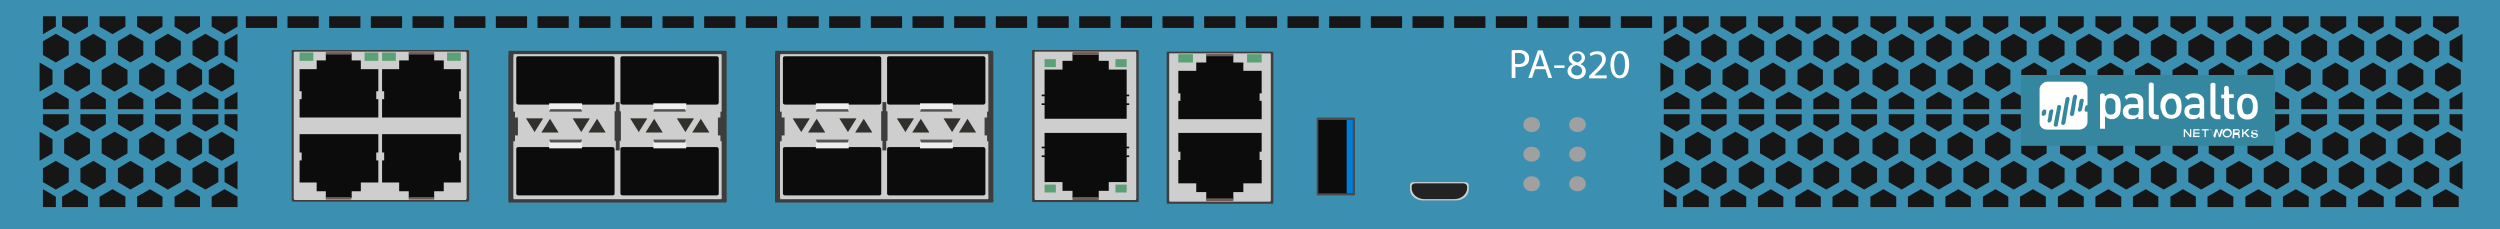 <?xml version="1.0" encoding="utf-8"?>
<!-- Copyright 2022 Virtual Console LLC. All rights reserved. Generator: Adobe Illustrator 26.0.2, SVG Export Plug-In . SVG Version: 6.00 Build 0)  -->
<svg version="1.1" id="Palo_Alto_PA-820" xmlns="http://www.w3.org/2000/svg" xmlns:xlink="http://www.w3.org/1999/xlink" x="0px"
	 y="0px" viewBox="0 0 600 55" style="enable-background:new 0 0 600 55;" xml:space="preserve">
<style type="text/css">
	.st0{fill:#3B90B2;}
	.st1{fill:#CECECE;}
	.st2{fill:#232323;}
	.st3{fill:#4C4C4C;}
	.st4{fill:#0C0C0C;}
	.st5{fill:#037CD5;}
	.st6{fill:#3D3D3D;}
	.st7{fill:#705D57;}
	.st8{fill:#5CA077;}
	.st9{fill:#31302C;}
	.st10{fill:#545454;}
	.st11{fill:#EFEFEF;}
	.st12{fill:#A0A0A0;}
	.st13{fill:#161616;}
	.st14{fill:#3587A0;}
	.st15{fill:#FFFFFF;}
</style>
<g>
	<rect class="st0" width="600" height="55"/>
	<g>
		<path class="st1" d="M339.3,43.7h12.3c0.5,0,0.9,0.4,0.9,0.7v1.1c0,1.4-1.4,2.6-3.1,2.6h-7.9c-1.7,0-3.1-1.2-3.1-2.6v-1.1
			C338.4,44,338.8,43.7,339.3,43.7z"/>
		<path class="st2" d="M339.7,44h11.5c0.5,0,0.9,0.4,0.9,0.7v0.5c0,1.4-1.4,2.6-3.1,2.6h-7.1c-1.7,0-3.1-1.2-3.1-2.6v-0.5
			C338.8,44.3,339.2,44,339.7,44z"/>
	</g>
	<g>
		<path class="st3" d="M316,46.7V28.4c0-0.1,0.1-0.2,0.2-0.2h8.8c0.1,0,0.2,0.1,0.2,0.2v18.3c0,0.1-0.1,0.2-0.2,0.2h-8.7
			C316.1,46.9,316,46.8,316,46.7z"/>
		<g>
			<rect x="316.4" y="28.8" class="st4" width="8.3" height="17.6"/>
			<rect x="323.2" y="28.8" class="st5" width="1.5" height="17.6"/>
		</g>
	</g>
	<g>
		<path class="st6" d="M273.2,48.5h-25.4c0,0-0.1-0.2-0.1-0.4V12.4c0-0.2,0-0.4,0.1-0.4h25.4c0,0,0.1,0.2,0.1,0.4v35.7
			C273.3,48.3,273.2,48.5,273.2,48.5z"/>
		<path class="st1" d="M272.6,48h-24.2c0,0-0.1-0.2-0.1-0.4V12.8c0-0.2,0-0.4,0.1-0.4h24.2c0,0,0.1,0.2,0.1,0.4v34.9
			C272.6,47.9,272.6,48,272.6,48z"/>
		<g>
			<g>
				<polygon class="st4" points="270.4,23.1 271,23.1 271,22.7 270.4,22.7 270.4,16.7 266.1,16.7 266.1,14.6 263.7,14.6 263.7,12.9 
					257.4,12.9 257.4,14.6 255,14.6 255,16.7 250.7,16.7 250.7,22.7 250,22.7 250,23.1 250.7,23.1 250.7,23.6 250.7,24.8 250,24.8 
					250,25.2 250.7,25.2 250.7,25.3 250.7,26.9 250.7,28.5 270.4,28.5 270.4,26.9 270.4,25.2 271,25.2 271,24.8 270.4,24.8 
					270.4,23.5 				"/>
				<rect x="257.4" y="12.5" class="st7" width="6.3" height="0.7"/>
			</g>
			<rect x="267.7" y="14.2" class="st8" width="2.7" height="1.9"/>
			<rect x="250.7" y="14.2" class="st8" width="2.7" height="1.9"/>
		</g>
		<g>
			<g>
				<polygon class="st4" points="270.4,37.3 271,37.3 271,37.7 270.4,37.7 270.4,43.7 266.1,43.7 266.1,45.8 263.7,45.8 263.7,47.5 
					257.4,47.5 257.4,45.8 255,45.8 255,43.7 250.7,43.7 250.7,37.7 250,37.7 250,37.3 250.7,37.3 250.7,36.8 250.7,35.6 250,35.6 
					250,35.2 250.7,35.2 250.7,35 250.7,33.5 250.7,31.9 270.4,31.9 270.4,33.5 270.4,35.2 271,35.2 271,35.6 270.4,35.6 
					270.4,36.9 				"/>
				<rect x="257.4" y="47.3" class="st7" width="6.3" height="0.7"/>
			</g>
			<rect x="267.7" y="44.3" class="st8" width="2.7" height="1.9"/>
			<rect x="250.7" y="44.3" class="st8" width="2.7" height="1.9"/>
		</g>
	</g>
	<g>
		<path class="st6" d="M305.5,48.9h-25.4c0,0-0.1-0.2-0.1-0.4V12.8c0-0.2,0-0.4,0.1-0.4h25.4c0,0,0.1,0.2,0.1,0.4v35.7
			C305.6,48.7,305.5,48.9,305.5,48.9z"/>
		<path class="st1" d="M304.9,48.4h-24.2c0,0-0.1-0.2-0.1-0.4V13.2c0-0.2,0-0.4,0.1-0.4h24.2c0,0,0.1,0.2,0.1,0.4v34.9
			C304.9,48.3,304.9,48.4,304.9,48.4z"/>
		<g>
			<g>
				<rect x="282.8" y="13" class="st8" width="3.5" height="2"/>
			</g>
			<g>
				<rect x="299.3" y="13" class="st8" width="3.5" height="2"/>
			</g>
			<polygon class="st4" points="298.4,17 298.4,15 296,15 296,13.3 289.5,13.3 289.5,15 287.1,15 287.1,17 282.8,17 282.8,22.4 
				283.3,22.4 283.3,24.2 282.8,24.2 282.8,25 282.8,25.4 282.8,25.5 282.8,27 282.8,28.6 302.8,28.6 302.8,27 302.8,25.4 302.8,25 
				302.8,24.2 302.3,24.2 302.3,22.4 302.8,22.4 302.8,17 			"/>
			<rect x="289.5" y="12.9" class="st7" width="6.5" height="0.6"/>
		</g>
		<g>
			<polygon class="st4" points="302.8,44 302.8,38.4 302.3,38.4 302.3,36.4 302.8,36.4 302.8,35.7 302.8,35.2 302.8,33.6 
				302.8,31.9 282.8,31.9 282.8,33.6 282.8,35.1 282.8,35.2 282.8,35.7 282.8,36.4 283.3,36.4 283.3,38.4 282.8,38.4 282.8,44 
				287.1,44 287.1,46.1 289.5,46.1 289.5,47.9 296,47.9 296,46.1 298.4,46.1 298.4,44 			"/>
			<rect x="289.5" y="47.6" class="st7" width="6.5" height="0.7"/>
		</g>
	</g>
	<g>
		<g>
			<path class="st6" d="M112.4,48.4H70.2c0,0-0.2-0.2-0.2-0.4V12.4c0-0.2,0-0.4,0.2-0.4h42.2c0,0,0.2,0.2,0.2,0.4v35.7
				C112.5,48.3,112.4,48.4,112.4,48.4z"/>
			<path class="st1" d="M111.8,48H70.7c0,0-0.2-0.2-0.2-0.4V12.8c0-0.2,0-0.4,0.2-0.4h41.1c0,0,0.2,0.2,0.2,0.4v34.9
				C111.8,47.9,111.8,48,111.8,48z"/>
		</g>
		<g>
			<g>
				<g>
					<rect x="71.9" y="12.6" class="st8" width="3.3" height="2"/>
				</g>
				<g>
					<rect x="87.5" y="12.6" class="st8" width="3.3" height="2"/>
				</g>
				<polygon class="st4" points="86.6,16.6 86.6,14.5 84.4,14.5 84.4,12.8 78.2,12.8 78.2,14.5 76,14.5 76,16.6 71.9,16.6 
					71.9,21.9 72.4,21.9 72.4,23.8 71.9,23.8 71.9,24.5 71.9,25 71.9,25.1 71.9,26.6 71.9,28.2 90.8,28.2 90.8,26.6 90.8,25 
					90.8,24.5 90.8,23.8 90.3,23.8 90.3,21.9 90.8,21.9 90.8,16.6 				"/>
				<rect x="78.2" y="12.5" class="st7" width="6.1" height="0.6"/>
			</g>
			<g>
				<polygon class="st4" points="90.8,43.8 90.8,38.5 90.3,38.5 90.3,36.6 90.8,36.6 90.8,35.9 90.8,35.4 90.8,33.8 90.8,32.2 
					71.9,32.2 71.9,33.8 71.9,35.3 71.9,35.4 71.9,35.9 71.9,36.6 72.4,36.6 72.4,38.5 71.9,38.5 71.9,43.8 76,43.8 76,45.9 
					78.2,45.9 78.2,47.5 84.4,47.5 84.4,45.9 86.6,45.9 86.6,43.8 				"/>
				<rect x="78.2" y="47.3" class="st7" width="6.1" height="0.6"/>
			</g>
			<g>
				<g>
					<rect x="91.7" y="12.6" class="st8" width="3.3" height="2"/>
				</g>
				<g>
					<rect x="107.3" y="12.6" class="st8" width="3.3" height="2"/>
				</g>
				<polygon class="st4" points="106.5,16.6 106.5,14.5 104.2,14.5 104.2,12.8 98.1,12.8 98.1,14.5 95.8,14.5 95.8,16.6 91.7,16.6 
					91.7,21.9 92.2,21.9 92.2,23.8 91.7,23.8 91.7,24.5 91.7,25 91.7,25.1 91.7,26.6 91.7,28.2 110.6,28.2 110.6,26.6 110.6,25 
					110.6,24.5 110.6,23.8 110.2,23.8 110.2,21.9 110.6,21.9 110.6,16.6 				"/>
				<rect x="98.1" y="12.5" class="st7" width="6.1" height="0.6"/>
			</g>
			<g>
				<polygon class="st4" points="110.6,43.8 110.6,38.5 110.2,38.5 110.2,36.6 110.6,36.6 110.6,35.9 110.6,35.4 110.6,33.8 
					110.6,32.2 91.7,32.2 91.7,33.8 91.7,35.3 91.7,35.4 91.7,35.9 91.7,36.6 92.2,36.6 92.2,38.5 91.7,38.5 91.7,43.8 95.8,43.8 
					95.8,45.9 98.1,45.9 98.1,47.5 104.2,47.5 104.2,45.9 106.5,45.9 106.5,43.8 				"/>
				<rect x="98.1" y="47.3" class="st7" width="6.1" height="0.6"/>
			</g>
		</g>
	</g>
	<g>
		<g>
			<g>
				<path class="st6" d="M174.3,48.6h-52.2c-0.1,0-0.1-0.4-0.1-1V13.2c0-0.6,0.1-1,0.1-1h52.2c0.1,0,0.1,0.4,0.1,1v34.4
					C174.5,48.1,174.4,48.6,174.3,48.6z"/>
			</g>
		</g>
		<g>
			<path class="st1" d="M173.1,47.8h-49.8c-0.1,0-0.1-0.4-0.1-1V14c0-0.6,0.1-1,0.1-1h49.8c0.1,0,0.1,0.4,0.1,1v32.8
				C173.3,47.3,173.2,47.8,173.1,47.8z"/>
		</g>
		<polygon class="st6" points="124.3,28.2 123.6,28.2 123.6,26.8 122.8,26.8 122.8,28.2 122.8,32.5 122.8,33.9 123.6,33.9 
			123.6,32.5 124.3,32.5 		"/>
		<g>
			<path class="st9" d="M132,28.5l-2,3.2c-0.1,0.1,0,0.1,0,0.1h4v-0.1L132,28.5L132,28.5z"/>
			<path class="st9" d="M128.3,31.7l2-3.2v-0.1h-4c0,0-0.1,0,0,0.1L128.3,31.7C128.2,31.8,128.3,31.8,128.3,31.7z"/>
			<path class="st9" d="M143.3,28.5l-2,3.2c-0.1,0.1,0,0.1,0,0.1h4v-0.1L143.3,28.5L143.3,28.5z"/>
			<path class="st9" d="M139.5,31.7l2-3.2v-0.1h-4c0,0-0.1,0,0,0.1L139.5,31.7C139.4,31.8,139.5,31.8,139.5,31.7z"/>
		</g>
		<g>
			<g>
				<polygon class="st10" points="132.7,24.7 138.9,24.7 139.7,26.8 131.8,26.8 				"/>
				<path class="st4" d="M147,25.1h-22.6c-0.2,0-0.5-0.2-0.5-0.4V13.9c0-0.2,0.2-0.4,0.5-0.4H147c0.2,0,0.5,0.2,0.5,0.4v10.8
					C147.4,24.9,147.3,25.1,147,25.1z"/>
				<rect x="131.8" y="24.8" class="st11" width="7.9" height="1.4"/>
			</g>
			<g>
				<polygon class="st10" points="157.7,24.7 163.9,24.7 164.6,26.8 156.8,26.8 				"/>
				<path class="st4" d="M172,25.1h-22.6c-0.2,0-0.5-0.2-0.5-0.4V13.9c0-0.2,0.2-0.4,0.5-0.4H172c0.2,0,0.5,0.2,0.5,0.4v10.8
					C172.4,24.9,172.3,25.1,172,25.1z"/>
				<rect x="156.8" y="24.8" class="st11" width="7.9" height="1.4"/>
			</g>
		</g>
		<g>
			<g>
				<polygon class="st10" points="131.8,33.5 139.7,33.5 138.9,35.7 132.7,35.7 				"/>
				<path class="st4" d="M147.5,35.7v10.8c0,0.2-0.2,0.4-0.5,0.4h-22.6c-0.2,0-0.5-0.2-0.5-0.4V35.7c0-0.2,0.2-0.4,0.5-0.4H147
					C147.3,35.3,147.4,35.5,147.5,35.7z"/>
				<rect x="131.8" y="34.2" class="st11" width="7.9" height="1.4"/>
			</g>
			<g>
				<polygon class="st10" points="156.8,33.5 164.6,33.5 163.9,35.7 157.7,35.7 				"/>
				<path class="st4" d="M172.5,35.7v10.8c0,0.2-0.2,0.4-0.5,0.4h-22.6c-0.2,0-0.5-0.2-0.5-0.4V35.7c0-0.2,0.2-0.4,0.5-0.4H172
					C172.3,35.3,172.4,35.5,172.5,35.7z"/>
				<rect x="156.8" y="34.2" class="st11" width="7.9" height="1.4"/>
			</g>
		</g>
		<g>
			<path class="st9" d="M157,28.5l-2,3.2c-0.1,0.1,0,0.1,0,0.1h4v-0.1L157,28.5L157,28.5z"/>
			<path class="st9" d="M153.3,31.7l2-3.2v-0.1h-4c0,0-0.1,0,0,0.1L153.3,31.7C153.1,31.8,153.3,31.8,153.3,31.7z"/>
			<path class="st9" d="M168.2,28.5l-2,3.2c-0.1,0.1,0,0.1,0,0.1h4v-0.1L168.2,28.5L168.2,28.5z"/>
			<path class="st9" d="M164.5,31.7l2-3.2v-0.1h-4c0,0-0.1,0,0,0.1L164.5,31.7C164.4,31.8,164.5,31.8,164.5,31.7z"/>
		</g>
		<polygon class="st6" points="148.6,27 148.6,24.9 148.3,24.9 147.9,24.9 147.9,27 147.6,27 147.6,33.6 147.9,33.6 147.9,35.6 
			148.3,35.6 148.6,35.6 148.6,33.6 148.9,33.6 148.9,27 		"/>
		<polygon class="st6" points="148.7,26.7 148.7,24.5 148.3,24.5 147.8,24.5 147.8,26.7 147.5,26.7 147.5,33.8 147.8,33.8 
			147.8,36.1 148.3,36.1 148.7,36.1 148.7,33.8 149,33.8 149,26.7 		"/>
		<polygon class="st6" points="172.9,28.2 172.3,28.2 172.3,32.5 172.9,32.5 172.9,33.9 173.6,33.9 173.6,32.5 173.6,28.2 
			173.6,26.8 172.9,26.8 		"/>
	</g>
	<g>
		<g>
			<g>
				<path class="st6" d="M238.3,48.6h-52.2c-0.1,0-0.1-0.4-0.1-1V13.2c0-0.6,0.1-1,0.1-1h52.2c0.1,0,0.1,0.4,0.1,1v34.4
					C238.5,48.1,238.4,48.6,238.3,48.6z"/>
			</g>
		</g>
		<g>
			<path class="st1" d="M237.1,47.8h-49.8c-0.1,0-0.1-0.4-0.1-1V14c0-0.6,0.1-1,0.1-1h49.8c0.1,0,0.1,0.4,0.1,1v32.8
				C237.3,47.3,237.2,47.8,237.1,47.8z"/>
		</g>
		<polygon class="st6" points="188.3,28.2 187.6,28.2 187.6,26.8 186.8,26.8 186.8,28.2 186.8,32.5 186.8,33.9 187.6,33.9 
			187.6,32.5 188.3,32.5 		"/>
		<g>
			<path class="st9" d="M196,28.5l-2,3.2c-0.1,0.1,0,0.1,0,0.1h4v-0.1L196,28.5L196,28.5z"/>
			<path class="st9" d="M192.3,31.7l2-3.2v-0.1h-4c0,0-0.1,0,0,0.1L192.3,31.7C192.2,31.8,192.3,31.8,192.3,31.7z"/>
			<path class="st9" d="M207.3,28.5l-2,3.2c-0.1,0.1,0,0.1,0,0.1h4v-0.1L207.3,28.5L207.3,28.5z"/>
			<path class="st9" d="M203.5,31.7l2-3.2v-0.1h-4c0,0-0.1,0,0,0.1L203.5,31.7C203.4,31.8,203.5,31.8,203.5,31.7z"/>
		</g>
		<g>
			<g>
				<polygon class="st10" points="196.7,24.7 202.9,24.7 203.7,26.8 195.8,26.8 				"/>
				<path class="st4" d="M211,25.1h-22.6c-0.2,0-0.5-0.2-0.5-0.4V13.9c0-0.2,0.2-0.4,0.5-0.4H211c0.2,0,0.5,0.2,0.5,0.4v10.8
					C211.4,24.9,211.3,25.1,211,25.1z"/>
				<rect x="195.8" y="24.8" class="st11" width="7.9" height="1.4"/>
			</g>
			<g>
				<polygon class="st10" points="221.7,24.7 227.9,24.7 228.6,26.8 220.8,26.8 				"/>
				<path class="st4" d="M236,25.1h-22.6c-0.2,0-0.5-0.2-0.5-0.4V13.9c0-0.2,0.2-0.4,0.5-0.4H236c0.2,0,0.5,0.2,0.5,0.4v10.8
					C236.4,24.9,236.3,25.1,236,25.1z"/>
				<rect x="220.8" y="24.8" class="st11" width="7.9" height="1.4"/>
			</g>
		</g>
		<g>
			<g>
				<polygon class="st10" points="195.8,33.5 203.7,33.5 202.9,35.7 196.7,35.7 				"/>
				<path class="st4" d="M211.5,35.7v10.8c0,0.2-0.2,0.4-0.5,0.4h-22.6c-0.2,0-0.5-0.2-0.5-0.4V35.7c0-0.2,0.2-0.4,0.5-0.4H211
					C211.3,35.3,211.4,35.5,211.5,35.7z"/>
				<rect x="195.8" y="34.2" class="st11" width="7.9" height="1.4"/>
			</g>
			<g>
				<polygon class="st10" points="220.8,33.5 228.6,33.5 227.9,35.7 221.7,35.7 				"/>
				<path class="st4" d="M236.5,35.7v10.8c0,0.2-0.2,0.4-0.5,0.4h-22.6c-0.2,0-0.5-0.2-0.5-0.4V35.7c0-0.2,0.2-0.4,0.5-0.4H236
					C236.3,35.3,236.4,35.5,236.5,35.7z"/>
				<rect x="220.8" y="34.2" class="st11" width="7.9" height="1.4"/>
			</g>
		</g>
		<g>
			<path class="st9" d="M221,28.5l-2,3.2c-0.1,0.1,0,0.1,0,0.1h4v-0.1L221,28.5L221,28.5z"/>
			<path class="st9" d="M217.3,31.7l2-3.2v-0.1h-4c0,0-0.1,0,0,0.1L217.3,31.7C217.1,31.8,217.3,31.8,217.3,31.7z"/>
			<path class="st9" d="M232.2,28.5l-2,3.2c-0.1,0.1,0,0.1,0,0.1h4v-0.1L232.2,28.5L232.2,28.5z"/>
			<path class="st9" d="M228.5,31.7l2-3.2v-0.1h-4c0,0-0.1,0,0,0.1L228.5,31.7C228.4,31.8,228.5,31.8,228.5,31.7z"/>
		</g>
		<polygon class="st6" points="212.6,27 212.6,24.9 212.3,24.9 211.9,24.9 211.9,27 211.6,27 211.6,33.6 211.9,33.6 211.9,35.6 
			212.3,35.6 212.6,35.6 212.6,33.6 212.9,33.6 212.9,27 		"/>
		<polygon class="st6" points="212.7,26.7 212.7,24.5 212.3,24.5 211.8,24.5 211.8,26.7 211.5,26.7 211.5,33.8 211.8,33.8 
			211.8,36.1 212.3,36.1 212.7,36.1 212.7,33.8 213,33.8 213,26.7 		"/>
		<polygon class="st6" points="236.9,28.2 236.3,28.2 236.3,32.5 236.9,32.5 236.9,33.9 237.6,33.9 237.6,32.5 237.6,28.2 
			237.6,26.8 236.9,26.8 		"/>
	</g>
	<g>
		<g>
			<ellipse class="st12" cx="367.6" cy="29.9" rx="2" ry="1.8"/>
			<ellipse class="st12" cx="378.6" cy="29.9" rx="2" ry="1.8"/>
		</g>
		<g>
			<ellipse class="st12" cx="367.6" cy="37" rx="2" ry="1.8"/>
			<ellipse class="st12" cx="378.6" cy="37" rx="2" ry="1.8"/>
		</g>
		<g>
			<ellipse class="st12" cx="367.6" cy="44.1" rx="2" ry="1.8"/>
			<ellipse class="st12" cx="378.6" cy="44.1" rx="2" ry="1.8"/>
		</g>
	</g>
	<g>
		<g>
			<polygon class="st13" points="57,8.1 53.9,9.9 53.9,13.2 57,15 			"/>
			<polygon class="st13" points="37.2,13.2 40.3,15 43.4,13.2 43.4,9.9 40.3,8.1 37.2,9.9 			"/>
			<polygon class="st13" points="28.3,13.2 31.3,15 34.4,13.2 34.4,9.9 31.3,8.1 28.3,9.9 			"/>
			<polygon class="st13" points="19.3,13.2 22.4,15 25.4,13.2 25.4,9.9 22.4,8.1 19.3,9.9 			"/>
			<polygon class="st13" points="10.3,13.2 13.4,15 16.5,13.2 16.5,9.9 13.4,8.1 10.3,9.9 			"/>
			<polygon class="st13" points="56.2,16.8 53.2,15 50.1,16.8 50.1,20.2 53.2,22 56.2,20.2 			"/>
			<polygon class="st13" points="36.5,15 33.4,16.8 33.4,20.2 36.5,22 39.5,20.2 39.5,16.8 			"/>
			<polygon class="st13" points="27.5,15 24.4,16.8 24.4,20.2 27.5,22 30.6,20.2 30.6,16.8 			"/>
			<polygon class="st13" points="18.5,15 15.4,16.8 15.4,20.2 18.5,22 21.6,20.2 21.6,16.8 			"/>
			<polygon class="st13" points="12.6,20.2 12.6,16.8 9.5,15 9.5,22 9.5,22 			"/>
			<polygon class="st13" points="46.2,13.2 49.3,15 52.4,13.2 52.4,9.9 49.3,8.1 46.2,9.9 			"/>
			<polygon class="st13" points="45.5,15 42.4,16.8 42.4,20.2 45.5,22 48.5,20.2 48.5,16.8 			"/>
			<g>
				<polygon class="st13" points="53.9,23.8 53.9,26.2 57,26.2 57,22 				"/>
				<polygon class="st13" points="37.2,23.8 37.2,26.2 43.4,26.2 43.4,23.8 40.3,22 				"/>
				<polygon class="st13" points="28.3,23.8 28.3,26.2 34.4,26.2 34.4,23.8 31.3,22 				"/>
				<polygon class="st13" points="19.3,23.8 19.3,26.2 25.4,26.2 25.4,23.8 22.4,22 				"/>
				<polygon class="st13" points="10.3,23.8 10.3,26.2 16.5,26.2 16.5,23.8 13.4,22 				"/>
				<polygon class="st13" points="46.2,23.8 46.2,26.2 52.4,26.2 52.4,23.8 49.3,22 				"/>
			</g>
			<g>
				<polygon class="st13" points="13.4,6.4 13.4,3.9 10.3,3.9 10.3,8.2 				"/>
				<polygon class="st13" points="30.1,6.4 30.1,3.9 23.9,3.9 23.9,6.4 27,8.2 				"/>
				<polygon class="st13" points="39,6.4 39,3.9 32.9,3.9 32.9,6.4 36,8.2 				"/>
				<polygon class="st13" points="48,6.4 48,3.9 41.9,3.9 41.9,6.4 44.9,8.2 				"/>
				<polygon class="st13" points="57,6.4 57,3.9 50.8,3.9 50.8,6.4 53.9,8.2 				"/>
				<polygon class="st13" points="21.1,6.4 21.1,3.9 14.9,3.9 14.9,6.4 18,8.2 				"/>
			</g>
		</g>
		<polygon class="st13" points="57,38.6 53.9,40.4 53.9,43.7 57,45.5 		"/>
		<polygon class="st13" points="37.2,43.7 40.3,45.5 43.4,43.7 43.4,40.4 40.3,38.6 37.2,40.4 		"/>
		<polygon class="st13" points="28.3,43.7 31.3,45.5 34.4,43.7 34.4,40.4 31.3,38.6 28.3,40.4 		"/>
		<polygon class="st13" points="19.3,43.7 22.4,45.5 25.4,43.7 25.4,40.4 22.4,38.6 19.3,40.4 		"/>
		<polygon class="st13" points="10.3,43.7 13.4,45.5 16.5,43.7 16.5,40.4 13.4,38.6 10.3,40.4 		"/>
		<polygon class="st13" points="56.2,33.4 53.2,31.6 50.1,33.4 50.1,36.8 53.2,38.6 56.2,36.8 		"/>
		<polygon class="st13" points="39.5,36.8 39.5,33.4 36.5,31.6 33.4,33.4 33.4,36.8 36.5,38.6 		"/>
		<polygon class="st13" points="30.6,36.8 30.6,33.4 27.5,31.6 24.4,33.4 24.4,36.8 27.5,38.6 		"/>
		<polygon class="st13" points="21.6,36.8 21.6,33.4 18.5,31.6 15.4,33.4 15.4,36.8 18.5,38.6 		"/>
		<polygon class="st13" points="9.5,31.6 9.5,31.6 9.5,38.6 12.6,36.8 12.6,33.4 		"/>
		<polygon class="st13" points="46.2,43.7 49.3,45.5 52.4,43.7 52.4,40.4 49.3,38.6 46.2,40.4 		"/>
		<polygon class="st13" points="48.5,36.8 48.5,33.4 45.5,31.6 42.4,33.4 42.4,36.8 45.5,38.6 		"/>
		<g>
			<polygon class="st13" points="53.9,29.8 53.9,27.4 57,27.4 57,31.6 			"/>
			<polygon class="st13" points="37.2,29.8 37.2,27.4 43.4,27.4 43.4,29.8 40.3,31.6 			"/>
			<polygon class="st13" points="28.3,29.8 28.3,27.4 34.4,27.4 34.4,29.8 31.3,31.6 			"/>
			<polygon class="st13" points="19.3,29.8 19.3,27.4 25.4,27.4 25.4,29.8 22.4,31.6 			"/>
			<polygon class="st13" points="10.3,29.8 10.3,27.4 16.5,27.4 16.5,29.8 13.4,31.6 			"/>
			<polygon class="st13" points="46.2,29.8 46.2,27.4 52.4,27.4 52.4,29.8 49.3,31.6 			"/>
		</g>
		<g>
			<polygon class="st13" points="13.4,47.2 13.4,49.7 10.3,49.7 10.3,45.4 			"/>
			<polygon class="st13" points="30.1,47.2 30.1,49.7 23.9,49.7 23.9,47.2 27,45.4 			"/>
			<polygon class="st13" points="39,47.2 39,49.7 32.9,49.7 32.9,47.2 36,45.4 			"/>
			<polygon class="st13" points="48,47.2 48,49.7 41.9,49.7 41.9,47.2 44.9,45.4 			"/>
			<polygon class="st13" points="57,47.2 57,49.7 50.8,49.7 50.8,47.2 53.9,45.4 			"/>
			<polygon class="st13" points="21.1,47.2 21.1,49.7 14.9,49.7 14.9,47.2 18,45.4 			"/>
		</g>
	</g>
	<g>
		<polygon class="st13" points="591,8.1 587.9,9.9 587.9,13.2 591,15 		"/>
		<polygon class="st13" points="587.9,23.8 587.9,26.2 591,26.2 591,22 		"/>
		<polygon class="st13" points="591,38.6 587.9,40.4 587.9,43.7 591,45.5 		"/>
		<polygon class="st13" points="587.9,29.8 587.9,27.4 591,27.4 591,31.6 		"/>
		<g>
			<polygon class="st13" points="426.2,13.2 429.3,15 432.4,13.2 432.4,9.9 429.3,8.1 426.2,9.9 			"/>
			<polygon class="st13" points="417.3,13.2 420.3,15 423.4,13.2 423.4,9.9 420.3,8.1 417.3,9.9 			"/>
			<polygon class="st13" points="408.3,13.2 411.4,15 414.4,13.2 414.4,9.9 411.4,8.1 408.3,9.9 			"/>
			<polygon class="st13" points="399.3,13.2 402.4,15 405.5,13.2 405.5,9.9 402.4,8.1 399.3,9.9 			"/>
			<polygon class="st13" points="425.5,15 422.4,16.8 422.4,20.2 425.5,22 428.5,20.2 428.5,16.8 			"/>
			<polygon class="st13" points="416.5,15 413.4,16.8 413.4,20.2 416.5,22 419.6,20.2 419.6,16.8 			"/>
			<polygon class="st13" points="407.5,15 404.4,16.8 404.4,20.2 407.5,22 410.6,20.2 410.6,16.8 			"/>
			<polygon class="st13" points="401.6,20.2 401.6,16.8 398.5,15 398.5,22 398.5,22 			"/>
			<polygon class="st13" points="435.2,13.2 438.3,15 441.4,13.2 441.4,9.9 438.3,8.1 435.2,9.9 			"/>
			<polygon class="st13" points="434.5,15 431.4,16.8 431.4,20.2 434.5,22 437.5,20.2 437.5,16.8 			"/>
			<polygon class="st13" points="426.2,23.8 426.2,26.2 432.4,26.2 432.4,23.8 429.3,22 			"/>
			<polygon class="st13" points="417.3,23.8 417.3,26.2 423.4,26.2 423.4,23.8 420.3,22 			"/>
			<polygon class="st13" points="408.3,23.8 408.3,26.2 414.4,26.2 414.4,23.8 411.4,22 			"/>
			<polygon class="st13" points="399.3,23.8 399.3,26.2 405.5,26.2 405.5,23.8 402.4,22 			"/>
			<polygon class="st13" points="435.2,23.8 435.2,26.2 441.4,26.2 441.4,23.8 438.3,22 			"/>
			<polygon class="st13" points="402.4,6.4 402.4,3.9 399.3,3.9 399.3,8.2 			"/>
			<polygon class="st13" points="419.1,6.4 419.1,3.9 412.9,3.9 412.9,6.4 416,8.2 			"/>
			<polygon class="st13" points="428,6.4 428,3.9 421.9,3.9 421.9,6.4 425,8.2 			"/>
			<polygon class="st13" points="437,6.4 437,3.9 430.9,3.9 430.9,6.4 433.9,8.2 			"/>
			<polygon class="st13" points="446,6.4 446,3.9 439.8,3.9 439.8,6.4 442.9,8.2 			"/>
			<polygon class="st13" points="410.1,6.4 410.1,3.9 403.9,3.9 403.9,6.4 407,8.2 			"/>
			<polygon class="st13" points="426.2,43.7 429.3,45.5 432.4,43.7 432.4,40.4 429.3,38.6 426.2,40.4 			"/>
			<polygon class="st13" points="417.3,43.7 420.3,45.5 423.4,43.7 423.4,40.4 420.3,38.6 417.3,40.4 			"/>
			<polygon class="st13" points="408.3,43.7 411.4,45.5 414.4,43.7 414.4,40.4 411.4,38.6 408.3,40.4 			"/>
			<polygon class="st13" points="399.3,43.7 402.4,45.5 405.5,43.7 405.5,40.4 402.4,38.6 399.3,40.4 			"/>
			<polygon class="st13" points="428.5,36.8 428.5,33.4 425.5,31.6 422.4,33.4 422.4,36.8 425.5,38.6 			"/>
			<polygon class="st13" points="419.6,36.8 419.6,33.4 416.5,31.6 413.4,33.4 413.4,36.8 416.5,38.6 			"/>
			<polygon class="st13" points="410.6,36.8 410.6,33.4 407.5,31.6 404.4,33.4 404.4,36.8 407.5,38.6 			"/>
			<polygon class="st13" points="398.5,31.6 398.5,31.6 398.5,38.6 401.6,36.8 401.6,33.4 			"/>
			<polygon class="st13" points="435.2,43.7 438.3,45.5 441.4,43.7 441.4,40.4 438.3,38.6 435.2,40.4 			"/>
			<polygon class="st13" points="437.5,36.8 437.5,33.4 434.5,31.6 431.4,33.4 431.4,36.8 434.5,38.6 			"/>
			<polygon class="st13" points="426.2,29.8 426.2,27.4 432.4,27.4 432.4,29.8 429.3,31.6 			"/>
			<polygon class="st13" points="417.3,29.8 417.3,27.4 423.4,27.4 423.4,29.8 420.3,31.6 			"/>
			<polygon class="st13" points="408.3,29.8 408.3,27.4 414.4,27.4 414.4,29.8 411.4,31.6 			"/>
			<polygon class="st13" points="399.3,29.8 399.3,27.4 405.5,27.4 405.5,29.8 402.4,31.6 			"/>
			<polygon class="st13" points="435.2,29.8 435.2,27.4 441.4,27.4 441.4,29.8 438.3,31.6 			"/>
			<polygon class="st13" points="402.4,47.2 402.4,49.7 399.3,49.7 399.3,45.4 			"/>
			<polygon class="st13" points="419.1,47.2 419.1,49.7 412.9,49.7 412.9,47.2 416,45.4 			"/>
			<polygon class="st13" points="428,47.2 428,49.7 421.9,49.7 421.9,47.2 425,45.4 			"/>
			<polygon class="st13" points="437,47.2 437,49.7 430.9,49.7 430.9,47.2 433.9,45.4 			"/>
			<polygon class="st13" points="446,47.2 446,49.7 439.8,49.7 439.8,47.2 442.9,45.4 			"/>
			<polygon class="st13" points="410.1,47.2 410.1,49.7 403.9,49.7 403.9,47.2 407,45.4 			"/>
		</g>
		<polygon class="st13" points="446.2,16.8 443.2,15 440.1,16.8 440.1,20.2 443.2,22 446.2,20.2 		"/>
		<polygon class="st13" points="446.2,33.4 443.2,31.6 440.1,33.4 440.1,36.8 443.2,38.6 446.2,36.8 		"/>
		<g>
			<polygon class="st13" points="471.2,13.2 474.3,15 477.4,13.2 477.4,9.9 474.3,8.1 471.2,9.9 			"/>
			<polygon class="st13" points="462.3,13.2 465.3,15 468.4,13.2 468.4,9.9 465.3,8.1 462.3,9.9 			"/>
			<polygon class="st13" points="453.3,13.2 456.4,15 459.4,13.2 459.4,9.9 456.4,8.1 453.3,9.9 			"/>
			<polygon class="st13" points="444.3,13.2 447.4,15 450.5,13.2 450.5,9.9 447.4,8.1 444.3,9.9 			"/>
			<polygon class="st13" points="491.2,16.8 488.2,15 485.1,16.8 485.1,20.2 488.2,22 491.2,20.2 			"/>
			<polygon class="st13" points="470.5,15 467.4,16.8 467.4,20.2 470.5,22 473.5,20.2 473.5,16.8 			"/>
			<polygon class="st13" points="461.5,15 458.4,16.8 458.4,20.2 461.5,22 464.6,20.2 464.6,16.8 			"/>
			<polygon class="st13" points="452.5,15 449.4,16.8 449.4,20.2 452.5,22 455.6,20.2 455.6,16.8 			"/>
			<polygon class="st13" points="480.2,13.2 483.3,15 486.4,13.2 486.4,9.9 483.3,8.1 480.2,9.9 			"/>
			<polygon class="st13" points="479.5,15 476.4,16.8 476.4,20.2 479.5,22 482.5,20.2 482.5,16.8 			"/>
			<polygon class="st13" points="471.2,23.8 471.2,26.2 477.4,26.2 477.4,23.8 474.3,22 			"/>
			<polygon class="st13" points="462.3,23.8 462.3,26.2 468.4,26.2 468.4,23.8 465.3,22 			"/>
			<polygon class="st13" points="453.3,23.8 453.3,26.2 459.4,26.2 459.4,23.8 456.4,22 			"/>
			<polygon class="st13" points="444.3,23.8 444.3,26.2 450.5,26.2 450.5,23.8 447.4,22 			"/>
			<polygon class="st13" points="480.2,23.8 480.2,26.2 486.4,26.2 486.4,23.8 483.3,22 			"/>
			<polygon class="st13" points="464.1,6.4 464.1,3.9 457.9,3.9 457.9,6.4 461,8.2 			"/>
			<polygon class="st13" points="473,6.4 473,3.9 466.9,3.9 466.9,6.4 470,8.2 			"/>
			<polygon class="st13" points="482,6.4 482,3.9 475.9,3.9 475.9,6.4 478.9,8.2 			"/>
			<polygon class="st13" points="491,6.4 491,3.9 484.8,3.9 484.8,6.4 487.9,8.2 			"/>
			<polygon class="st13" points="455.1,6.4 455.1,3.9 448.9,3.9 448.9,6.4 452,8.2 			"/>
			<polygon class="st13" points="471.2,43.7 474.3,45.5 477.4,43.7 477.4,40.4 474.3,38.6 471.2,40.4 			"/>
			<polygon class="st13" points="462.3,43.7 465.3,45.5 468.4,43.7 468.4,40.4 465.3,38.6 462.3,40.4 			"/>
			<polygon class="st13" points="453.3,43.7 456.4,45.5 459.4,43.7 459.4,40.4 456.4,38.6 453.3,40.4 			"/>
			<polygon class="st13" points="444.3,43.7 447.4,45.5 450.5,43.7 450.5,40.4 447.4,38.6 444.3,40.4 			"/>
			<polygon class="st13" points="491.2,33.4 488.2,31.6 485.1,33.4 485.1,36.8 488.2,38.6 491.2,36.8 			"/>
			<polygon class="st13" points="473.5,36.8 473.5,33.4 470.5,31.6 467.4,33.4 467.4,36.8 470.5,38.6 			"/>
			<polygon class="st13" points="464.6,36.8 464.6,33.4 461.5,31.6 458.4,33.4 458.4,36.8 461.5,38.6 			"/>
			<polygon class="st13" points="455.6,36.8 455.6,33.4 452.5,31.6 449.4,33.4 449.4,36.8 452.5,38.6 			"/>
			<polygon class="st13" points="480.2,43.7 483.3,45.5 486.4,43.7 486.4,40.4 483.3,38.6 480.2,40.4 			"/>
			<polygon class="st13" points="482.5,36.8 482.5,33.4 479.5,31.6 476.4,33.4 476.4,36.8 479.5,38.6 			"/>
			<polygon class="st13" points="471.2,29.8 471.2,27.4 477.4,27.4 477.4,29.8 474.3,31.6 			"/>
			<polygon class="st13" points="462.3,29.8 462.3,27.4 468.4,27.4 468.4,29.8 465.3,31.6 			"/>
			<polygon class="st13" points="453.3,29.8 453.3,27.4 459.4,27.4 459.4,29.8 456.4,31.6 			"/>
			<polygon class="st13" points="444.3,29.8 444.3,27.4 450.5,27.4 450.5,29.8 447.4,31.6 			"/>
			<polygon class="st13" points="480.2,29.8 480.2,27.4 486.4,27.4 486.4,29.8 483.3,31.6 			"/>
			<polygon class="st13" points="464.1,47.2 464.1,49.7 457.9,49.7 457.9,47.2 461,45.4 			"/>
			<polygon class="st13" points="473,47.2 473,49.7 466.9,49.7 466.9,47.2 470,45.4 			"/>
			<polygon class="st13" points="482,47.2 482,49.7 475.9,49.7 475.9,47.2 478.9,45.4 			"/>
			<polygon class="st13" points="491,47.2 491,49.7 484.8,49.7 484.8,47.2 487.9,45.4 			"/>
			<polygon class="st13" points="455.1,47.2 455.1,49.7 448.9,49.7 448.9,47.2 452,45.4 			"/>
		</g>
		<g>
			<polygon class="st13" points="516.2,13.2 519.3,15 522.4,13.2 522.4,9.9 519.3,8.1 516.2,9.9 			"/>
			<polygon class="st13" points="507.3,13.2 510.3,15 513.4,13.2 513.4,9.9 510.3,8.1 507.3,9.9 			"/>
			<polygon class="st13" points="498.3,13.2 501.4,15 504.4,13.2 504.4,9.9 501.4,8.1 498.3,9.9 			"/>
			<polygon class="st13" points="489.3,13.2 492.4,15 495.5,13.2 495.5,9.9 492.4,8.1 489.3,9.9 			"/>
			<polygon class="st13" points="536.2,16.8 533.2,15 530.1,16.8 530.1,20.2 533.2,22 536.2,20.2 			"/>
			<polygon class="st13" points="515.5,15 512.4,16.8 512.4,20.2 515.5,22 518.5,20.2 518.5,16.8 			"/>
			<polygon class="st13" points="506.5,15 503.4,16.8 503.4,20.2 506.5,22 509.6,20.2 509.6,16.8 			"/>
			<polygon class="st13" points="497.5,15 494.4,16.8 494.4,20.2 497.5,22 500.6,20.2 500.6,16.8 			"/>
			<polygon class="st13" points="525.2,13.2 528.3,15 531.4,13.2 531.4,9.9 528.3,8.1 525.2,9.9 			"/>
			<polygon class="st13" points="524.5,15 521.4,16.8 521.4,20.2 524.5,22 527.5,20.2 527.5,16.8 			"/>
			<polygon class="st13" points="516.2,23.8 516.2,26.2 522.4,26.2 522.4,23.8 519.3,22 			"/>
			<polygon class="st13" points="507.3,23.8 507.3,26.2 513.4,26.2 513.4,23.8 510.3,22 			"/>
			<polygon class="st13" points="498.3,23.8 498.3,26.2 504.4,26.2 504.4,23.8 501.4,22 			"/>
			<polygon class="st13" points="489.3,23.8 489.3,26.2 495.5,26.2 495.5,23.8 492.4,22 			"/>
			<polygon class="st13" points="525.2,23.8 525.2,26.2 531.4,26.2 531.4,23.8 528.3,22 			"/>
			<polygon class="st13" points="509.1,6.4 509.1,3.9 502.9,3.9 502.9,6.4 506,8.2 			"/>
			<polygon class="st13" points="518,6.4 518,3.9 511.9,3.9 511.9,6.4 515,8.2 			"/>
			<polygon class="st13" points="527,6.4 527,3.9 520.9,3.9 520.9,6.4 523.9,8.2 			"/>
			<polygon class="st13" points="536,6.4 536,3.9 529.8,3.9 529.8,6.4 532.9,8.2 			"/>
			<polygon class="st13" points="500.1,6.4 500.1,3.9 493.9,3.9 493.9,6.4 497,8.2 			"/>
			<polygon class="st13" points="516.2,43.7 519.3,45.5 522.4,43.7 522.4,40.4 519.3,38.6 516.2,40.4 			"/>
			<polygon class="st13" points="507.3,43.7 510.3,45.5 513.4,43.7 513.4,40.4 510.3,38.6 507.3,40.4 			"/>
			<polygon class="st13" points="498.3,43.7 501.4,45.5 504.4,43.7 504.4,40.4 501.4,38.6 498.3,40.4 			"/>
			<polygon class="st13" points="489.3,43.7 492.4,45.5 495.5,43.7 495.5,40.4 492.4,38.6 489.3,40.4 			"/>
			<polygon class="st13" points="536.2,33.4 533.2,31.6 530.1,33.4 530.1,36.8 533.2,38.6 536.2,36.8 			"/>
			<polygon class="st13" points="518.5,36.8 518.5,33.4 515.5,31.6 512.4,33.4 512.4,36.8 515.5,38.6 			"/>
			<polygon class="st13" points="509.6,36.8 509.6,33.4 506.5,31.6 503.4,33.4 503.4,36.8 506.5,38.6 			"/>
			<polygon class="st13" points="500.6,36.8 500.6,33.4 497.5,31.6 494.4,33.4 494.4,36.8 497.5,38.6 			"/>
			<polygon class="st13" points="525.2,43.7 528.3,45.5 531.4,43.7 531.4,40.4 528.3,38.6 525.2,40.4 			"/>
			<polygon class="st13" points="527.5,36.8 527.5,33.4 524.5,31.6 521.4,33.4 521.4,36.8 524.5,38.6 			"/>
			<polygon class="st13" points="516.2,29.8 516.2,27.4 522.4,27.4 522.4,29.8 519.3,31.6 			"/>
			<polygon class="st13" points="507.3,29.8 507.3,27.4 513.4,27.4 513.4,29.8 510.3,31.6 			"/>
			<polygon class="st13" points="498.3,29.8 498.3,27.4 504.4,27.4 504.4,29.8 501.4,31.6 			"/>
			<polygon class="st13" points="489.3,29.8 489.3,27.4 495.5,27.4 495.5,29.8 492.4,31.6 			"/>
			<polygon class="st13" points="525.2,29.8 525.2,27.4 531.4,27.4 531.4,29.8 528.3,31.6 			"/>
			<polygon class="st13" points="509.1,47.2 509.1,49.7 502.9,49.7 502.9,47.2 506,45.4 			"/>
			<polygon class="st13" points="518,47.2 518,49.7 511.9,49.7 511.9,47.2 515,45.4 			"/>
			<polygon class="st13" points="527,47.2 527,49.7 520.9,49.7 520.9,47.2 523.9,45.4 			"/>
			<polygon class="st13" points="536,47.2 536,49.7 529.8,49.7 529.8,47.2 532.9,45.4 			"/>
			<polygon class="st13" points="500.1,47.2 500.1,49.7 493.9,49.7 493.9,47.2 497,45.4 			"/>
		</g>
		<g>
			<polygon class="st13" points="543.3,13.2 546.4,15 549.4,13.2 549.4,9.9 546.4,8.1 543.3,9.9 			"/>
			<polygon class="st13" points="534.3,13.2 537.4,15 540.5,13.2 540.5,9.9 537.4,8.1 534.3,9.9 			"/>
			<polygon class="st13" points="551.5,15 548.4,16.8 548.4,20.2 551.5,22 554.6,20.2 554.6,16.8 			"/>
			<polygon class="st13" points="542.5,15 539.4,16.8 539.4,20.2 542.5,22 545.6,20.2 545.6,16.8 			"/>
			<polygon class="st13" points="543.3,23.8 543.3,26.2 549.4,26.2 549.4,23.8 546.4,22 			"/>
			<polygon class="st13" points="534.3,23.8 534.3,26.2 540.5,26.2 540.5,23.8 537.4,22 			"/>
			<polygon class="st13" points="554.1,6.4 554.1,3.9 547.9,3.9 547.9,6.4 551,8.2 			"/>
			<polygon class="st13" points="545.1,6.4 545.1,3.9 538.9,3.9 538.9,6.4 542,8.2 			"/>
			<polygon class="st13" points="543.3,43.7 546.4,45.5 549.4,43.7 549.4,40.4 546.4,38.6 543.3,40.4 			"/>
			<polygon class="st13" points="534.3,43.7 537.4,45.5 540.5,43.7 540.5,40.4 537.4,38.6 534.3,40.4 			"/>
			<polygon class="st13" points="554.6,36.8 554.6,33.4 551.5,31.6 548.4,33.4 548.4,36.8 551.5,38.6 			"/>
			<polygon class="st13" points="545.6,36.8 545.6,33.4 542.5,31.6 539.4,33.4 539.4,36.8 542.5,38.6 			"/>
			<polygon class="st13" points="543.3,29.8 543.3,27.4 549.4,27.4 549.4,29.8 546.4,31.6 			"/>
			<polygon class="st13" points="534.3,29.8 534.3,27.4 540.5,27.4 540.5,29.8 537.4,31.6 			"/>
			<polygon class="st13" points="554.1,47.2 554.1,49.7 547.9,49.7 547.9,47.2 551,45.4 			"/>
			<polygon class="st13" points="545.1,47.2 545.1,49.7 538.9,49.7 538.9,47.2 542,45.4 			"/>
		</g>
		<g>
			<polygon class="st13" points="561.3,13.2 564.4,15 567.4,13.2 567.4,9.9 564.4,8.1 561.3,9.9 			"/>
			<polygon class="st13" points="552.3,13.2 555.4,15 558.5,13.2 558.5,9.9 555.4,8.1 552.3,9.9 			"/>
			<polygon class="st13" points="569.5,15 566.4,16.8 566.4,20.2 569.5,22 572.6,20.2 572.6,16.8 			"/>
			<polygon class="st13" points="560.5,15 557.4,16.8 557.4,20.2 560.5,22 563.6,20.2 563.6,16.8 			"/>
			<polygon class="st13" points="561.3,23.8 561.3,26.2 567.4,26.2 567.4,23.8 564.4,22 			"/>
			<polygon class="st13" points="552.3,23.8 552.3,26.2 558.5,26.2 558.5,23.8 555.4,22 			"/>
			<polygon class="st13" points="572.1,6.4 572.1,3.9 565.9,3.9 565.9,6.4 569,8.2 			"/>
			<polygon class="st13" points="563.1,6.4 563.1,3.9 556.9,3.9 556.9,6.4 560,8.2 			"/>
			<polygon class="st13" points="561.3,43.7 564.4,45.5 567.4,43.7 567.4,40.4 564.4,38.6 561.3,40.4 			"/>
			<polygon class="st13" points="552.3,43.7 555.4,45.5 558.5,43.7 558.5,40.4 555.4,38.6 552.3,40.4 			"/>
			<polygon class="st13" points="572.6,36.8 572.6,33.4 569.5,31.6 566.4,33.4 566.4,36.8 569.5,38.6 			"/>
			<polygon class="st13" points="563.6,36.8 563.6,33.4 560.5,31.6 557.4,33.4 557.4,36.8 560.5,38.6 			"/>
			<polygon class="st13" points="561.3,29.8 561.3,27.4 567.4,27.4 567.4,29.8 564.4,31.6 			"/>
			<polygon class="st13" points="552.3,29.8 552.3,27.4 558.5,27.4 558.5,29.8 555.4,31.6 			"/>
			<polygon class="st13" points="572.1,47.2 572.1,49.7 565.9,49.7 565.9,47.2 569,45.4 			"/>
			<polygon class="st13" points="563.1,47.2 563.1,49.7 556.9,49.7 556.9,47.2 560,45.4 			"/>
		</g>
		<g>
			<polygon class="st13" points="579.3,13.2 582.4,15 585.4,13.2 585.4,9.9 582.4,8.1 579.3,9.9 			"/>
			<polygon class="st13" points="570.3,13.2 573.4,15 576.5,13.2 576.5,9.9 573.4,8.1 570.3,9.9 			"/>
			<polygon class="st13" points="587.5,15 584.4,16.8 584.4,20.2 587.5,22 590.6,20.2 590.6,16.8 			"/>
			<polygon class="st13" points="578.5,15 575.4,16.8 575.4,20.2 578.5,22 581.6,20.2 581.6,16.8 			"/>
			<polygon class="st13" points="579.3,23.8 579.3,26.2 585.4,26.2 585.4,23.8 582.4,22 			"/>
			<polygon class="st13" points="570.3,23.8 570.3,26.2 576.5,26.2 576.5,23.8 573.4,22 			"/>
			<polygon class="st13" points="590.1,6.4 590.1,3.9 583.9,3.9 583.9,6.4 587,8.2 			"/>
			<polygon class="st13" points="581.1,6.4 581.1,3.9 574.9,3.9 574.9,6.4 578,8.2 			"/>
			<polygon class="st13" points="579.3,43.7 582.4,45.5 585.4,43.7 585.4,40.4 582.4,38.6 579.3,40.4 			"/>
			<polygon class="st13" points="570.3,43.7 573.4,45.5 576.5,43.7 576.5,40.4 573.4,38.6 570.3,40.4 			"/>
			<polygon class="st13" points="590.6,36.8 590.6,33.4 587.5,31.6 584.4,33.4 584.4,36.8 587.5,38.6 			"/>
			<polygon class="st13" points="581.6,36.8 581.6,33.4 578.5,31.6 575.4,33.4 575.4,36.8 578.5,38.6 			"/>
			<polygon class="st13" points="579.3,29.8 579.3,27.4 585.4,27.4 585.4,29.8 582.4,31.6 			"/>
			<polygon class="st13" points="570.3,29.8 570.3,27.4 576.5,27.4 576.5,29.8 573.4,31.6 			"/>
			<polygon class="st13" points="590.1,47.2 590.1,49.7 583.9,49.7 583.9,47.2 587,45.4 			"/>
			<polygon class="st13" points="581.1,47.2 581.1,49.7 574.9,49.7 574.9,47.2 578,45.4 			"/>
		</g>
	</g>
	<g>
		<g>
			<rect x="389" y="3.9" class="st13" width="7.5" height="2.8"/>
		</g>
		<g>
			<rect x="379" y="3.9" class="st13" width="7.5" height="2.8"/>
		</g>
		<g>
			<rect x="369" y="3.9" class="st13" width="7.5" height="2.8"/>
		</g>
		<g>
			<rect x="359" y="3.9" class="st13" width="7.5" height="2.8"/>
		</g>
		<g>
			<rect x="349" y="3.9" class="st13" width="7.5" height="2.8"/>
		</g>
		<g>
			<rect x="339" y="3.9" class="st13" width="7.5" height="2.8"/>
		</g>
		<g>
			<rect x="329" y="3.9" class="st13" width="7.5" height="2.8"/>
		</g>
		<g>
			<rect x="319" y="3.9" class="st13" width="7.5" height="2.8"/>
		</g>
		<g>
			<rect x="309" y="3.9" class="st13" width="7.5" height="2.8"/>
		</g>
		<g>
			<rect x="299" y="3.9" class="st13" width="7.5" height="2.8"/>
		</g>
		<g>
			<rect x="289" y="3.9" class="st13" width="7.5" height="2.8"/>
		</g>
		<g>
			<rect x="279" y="3.9" class="st13" width="7.5" height="2.8"/>
		</g>
		<g>
			<rect x="269" y="3.9" class="st13" width="7.5" height="2.8"/>
		</g>
		<g>
			<rect x="259" y="3.9" class="st13" width="7.5" height="2.8"/>
		</g>
		<g>
			<rect x="249" y="3.9" class="st13" width="7.5" height="2.8"/>
		</g>
		<g>
			<rect x="239" y="3.9" class="st13" width="7.5" height="2.8"/>
		</g>
		<g>
			<rect x="229" y="3.9" class="st13" width="7.5" height="2.8"/>
		</g>
		<g>
			<rect x="219" y="3.9" class="st13" width="7.5" height="2.8"/>
		</g>
		<g>
			<rect x="209" y="3.9" class="st13" width="7.5" height="2.8"/>
		</g>
		<g>
			<rect x="199" y="3.9" class="st13" width="7.5" height="2.8"/>
		</g>
		<g>
			<rect x="189" y="3.9" class="st13" width="7.5" height="2.8"/>
		</g>
		<g>
			<rect x="179" y="3.9" class="st13" width="7.5" height="2.8"/>
		</g>
		<g>
			<rect x="169" y="3.9" class="st13" width="7.5" height="2.8"/>
		</g>
		<g>
			<rect x="159" y="3.9" class="st13" width="7.5" height="2.8"/>
		</g>
		<g>
			<rect x="149" y="3.9" class="st13" width="7.5" height="2.8"/>
		</g>
		<g>
			<rect x="139" y="3.9" class="st13" width="7.5" height="2.8"/>
		</g>
		<g>
			<rect x="129" y="3.9" class="st13" width="7.5" height="2.8"/>
		</g>
		<g>
			<rect x="119" y="3.9" class="st13" width="7.5" height="2.8"/>
		</g>
		<g>
			<rect x="109" y="3.9" class="st13" width="7.5" height="2.8"/>
		</g>
		<g>
			<rect x="99" y="3.9" class="st13" width="7.5" height="2.8"/>
		</g>
		<g>
			<rect x="89" y="3.9" class="st13" width="7.5" height="2.8"/>
		</g>
		<g>
			<rect x="79" y="3.9" class="st13" width="7.5" height="2.8"/>
		</g>
		<g>
			<rect x="69" y="3.9" class="st13" width="7.5" height="2.8"/>
		</g>
		<g>
			<rect x="59" y="3.9" class="st13" width="7.5" height="2.8"/>
		</g>
	</g>
	<g>
		<rect x="485" y="18" class="st14" width="61" height="17"/>
		<g>
			<path class="st15" d="M501,25.2c-0.4,0.1-0.5,0.2-0.6,0.6c0,0.2-0.1,0.3-0.1,0.5c-0.1,0.4,0.2,0.6,0.6,0.5c0,0,0,0,0.1,0v0.1
				c0,0.8,0,1.5,0,2.3c0,0.9-0.5,1.5-1.4,1.8c-0.1,0-0.3,0.1-0.5,0.1c-2.6,0-5.2,0-7.8,0c-1,0-1.7-0.6-1.8-1.5c0-0.1,0-0.2,0-0.3
				c0-2.6,0-5.2,0-7.8c0-0.8,0.4-1.3,1.1-1.7c0.2-0.1,0.5-0.2,0.8-0.2c2.6,0,5.2,0,7.8,0c0.9,0,1.6,0.6,1.8,1.4c0,0.1,0,0.2,0,0.4
				C501,22.7,501,23.9,501,25.2L501,25.2z M496.7,23.7c0-0.3-0.2-0.5-0.5-0.4c-0.3,0-0.5,0.2-0.5,0.6c-0.2,0.9-0.3,1.8-0.5,2.7
				c-0.2,1-0.3,1.9-0.5,2.9c-0.1,0.3,0.2,0.5,0.5,0.5c0.3-0.1,0.4-0.2,0.5-0.5c0-0.2,0.1-0.4,0.1-0.6c0.2-1.4,0.5-2.8,0.7-4.2
				C496.6,24.3,496.7,24,496.7,23.7z M498.5,23.2c0-0.3-0.2-0.5-0.5-0.5c-0.3,0.1-0.4,0.3-0.5,0.5c-0.2,1.4-0.5,2.8-0.7,4.1
				c0,0.2,0,0.3,0.2,0.5c0.2,0.1,0.3,0.1,0.5,0s0.3-0.3,0.3-0.5c0.2-1.1,0.4-2.1,0.5-3.2C498.4,23.8,498.5,23.4,498.5,23.2z
				 M494.7,25.7c0-0.3-0.2-0.5-0.5-0.5s-0.5,0.2-0.5,0.5c-0.1,0.7-0.2,1.3-0.4,2c-0.1,0.7-0.3,1.5-0.4,2.2c-0.1,0.3,0.2,0.5,0.5,0.5
				s0.5-0.2,0.5-0.5c0.2-1.1,0.4-2.2,0.6-3.3C494.6,26.3,494.6,26,494.7,25.7z M491.4,29c0,0.3,0.3,0.5,0.5,0.4
				c0.3-0.1,0.4-0.3,0.5-0.5c0-0.2,0.1-0.4,0.1-0.7c0.1-0.5,0.2-1,0.3-1.5c0.1-0.3-0.2-0.6-0.6-0.4c-0.2,0.1-0.4,0.2-0.4,0.5
				c-0.1,0.4-0.2,0.9-0.2,1.3C491.5,28.4,491.5,28.7,491.4,29z M498.7,26.4c0,0.3,0.2,0.5,0.5,0.4s0.4-0.3,0.5-0.5
				c0.1-0.7,0.3-1.5,0.4-2.2c0-0.2-0.1-0.4-0.4-0.4s-0.6,0.2-0.6,0.5c-0.1,0.4-0.2,0.9-0.2,1.3C498.8,25.8,498.7,26.1,498.7,26.4z
				 M490.4,27.8c0.3,0,0.5-0.2,0.6-0.4c0.1-0.2,0.1-0.5,0.1-0.7c0-0.3-0.2-0.5-0.5-0.4c-0.3,0-0.4,0.2-0.5,0.5
				c-0.1,0.2-0.1,0.5-0.1,0.7S490.2,27.8,490.4,27.8z"/>
			<path class="st15" d="M505.2,23.1c0.2-0.1,0.4-0.3,0.6-0.4c0.7-0.4,1.7-0.2,2.3,0.2c0.5,0.4,0.7,0.9,0.8,1.4
				c0.1,0.8,0.1,1.7,0,2.5c-0.1,0.5-0.3,1-0.7,1.3c-0.7,0.6-1.8,0.7-2.6,0.1c-0.1-0.1-0.2-0.2-0.4-0.3c0,1,0,2,0,3
				c-0.4,0-0.8,0-1.2,0c0-0.1,0-0.1,0-0.2c0-2.6,0-5.2,0-7.8c0-0.3,0.2-0.4,0.4-0.5c0.2,0,0.3,0,0.5,0.1s0.3,0.2,0.2,0.4
				C505.2,23,505.2,23.1,505.2,23.1z M507.7,25.5c0-0.2,0-0.5,0-0.7c0-0.3-0.1-0.6-0.3-0.8c-0.3-0.5-1-0.5-1.4-0.4s-0.5,0.4-0.6,0.8
				c-0.2,0.7-0.2,1.5,0,2.2c0.1,0.5,0.4,0.8,0.9,0.9c0.6,0.1,1.2-0.1,1.4-0.8C507.7,26.3,507.7,25.9,507.7,25.5z"/>
			<path class="st15" d="M509.9,23.3c0.4-0.5,0.8-0.7,1.4-0.8c0.7-0.1,1.5-0.1,2.1,0.2c0.6,0.3,0.9,0.7,1,1.4c0,0.2,0,0.4,0,0.6
				c0,1.2,0,2.5,0,3.7c0,0.1,0,0.1,0,0.2c-0.4,0-0.8,0-1.2,0c0-0.2,0-0.4,0-0.6c-0.1,0.1-0.2,0.1-0.3,0.2c-0.4,0.3-0.8,0.4-1.3,0.4
				c-0.2,0-0.4,0-0.6,0c-0.8-0.2-1.3-0.6-1.5-1.4c-0.1-0.6,0-1.2,0.5-1.7c0.4-0.4,0.9-0.5,1.4-0.5s1.1,0,1.6,0h0.1
				c0-0.3,0-0.6-0.1-0.9s-0.3-0.5-0.6-0.6s-0.7-0.1-1.1-0.1s-0.7,0.2-0.9,0.6C510.4,23.8,510.1,23.6,509.9,23.3z M513.3,25.9
				C513.2,25.9,513.2,25.9,513.3,25.9c-0.5,0-1,0-1.4,0c-0.2,0-0.3,0-0.5,0.1c-0.4,0.1-0.6,0.4-0.6,0.8s0.2,0.7,0.6,0.8
				c0.3,0.1,0.6,0.1,0.9,0.1c0.6,0,0.9-0.4,1-0.9C513.3,26.5,513.3,26.2,513.3,25.9z"/>
			<path class="st15" d="M529.1,28.5c-0.4,0-0.8,0-1.2,0c0-0.2,0-0.4,0-0.5c-0.2,0.1-0.4,0.3-0.6,0.4c-0.3,0.1-0.6,0.2-0.9,0.2
				c-0.3,0-0.6,0-0.9-0.1c-1.1-0.4-1.6-1.7-1-2.7c0.3-0.4,0.7-0.6,1.2-0.7c0.2,0,0.5-0.1,0.7-0.1c0.5,0,0.9,0,1.4,0h0.1
				c0-0.3,0-0.6-0.1-0.9s-0.3-0.5-0.6-0.6s-0.7-0.1-1.1-0.1c-0.4,0-0.7,0.2-0.9,0.6c-0.3-0.2-0.5-0.5-0.8-0.7
				c0.2-0.3,0.4-0.4,0.7-0.6c0.4-0.2,0.9-0.3,1.4-0.3c0.4,0,0.9,0,1.3,0.2c0.7,0.3,1.1,0.8,1.2,1.5c0,0.2,0,0.4,0,0.6
				c0,1.2,0,2.5,0,3.7C529.1,28.4,529.1,28.5,529.1,28.5z M527.9,25.9L527.9,25.9c-0.5,0-1,0-1.4,0c-0.2,0-0.3,0-0.5,0.1
				c-0.4,0.1-0.6,0.4-0.6,0.8s0.2,0.7,0.6,0.7c0.3,0.1,0.6,0.1,0.9,0.1c0.6,0,1-0.4,1-1C528,26.4,527.9,26.2,527.9,25.9z"/>
			<path class="st15" d="M518.5,25.5c0-0.5,0-1,0.2-1.4c0.3-1,1.2-1.6,2.2-1.7c0.8,0,1.5,0.2,2,0.8c0.4,0.4,0.5,0.8,0.6,1.3
				c0.1,0.7,0.1,1.4,0,2.1c-0.2,1.2-1.2,1.9-2.4,1.9c-1.3,0-2.2-0.8-2.4-2.1C518.5,26.2,518.5,25.9,518.5,25.5z M519.7,25.6
				c0,0.5,0.1,1,0.4,1.5c0,0.1,0.1,0.1,0.2,0.2c0.4,0.3,0.8,0.3,1.3,0.2c0.2-0.1,0.4-0.2,0.5-0.4c0.4-1,0.4-2-0.1-3
				c0-0.1-0.1-0.1-0.1-0.2c-0.3-0.3-0.7-0.3-1.1-0.2c-0.3,0.1-0.6,0.2-0.7,0.6C519.8,24.6,519.7,25.1,519.7,25.6z"/>
			<path class="st15" d="M536.9,25.7c0-0.7,0-1.2,0.2-1.7c0.3-0.9,1.2-1.5,2.1-1.5c0.8,0,1.5,0.2,2,0.8c0.3,0.4,0.5,0.8,0.6,1.3
				c0.1,0.7,0.1,1.5,0,2.2c-0.3,1.2-1.2,1.9-2.4,1.9c-1.3,0-2.3-0.8-2.4-2.1C536.9,26.2,536.9,25.9,536.9,25.7z M540.7,25.5
				c0-0.5-0.1-1.1-0.4-1.6c0,0,0-0.1-0.1-0.1c-0.3-0.3-0.7-0.4-1.1-0.3c-0.3,0.1-0.6,0.2-0.7,0.5c-0.4,1-0.4,2,0.1,3.1
				c0,0.1,0.1,0.1,0.1,0.1c0.3,0.3,0.7,0.3,1.2,0.2c0.3-0.1,0.5-0.3,0.7-0.6C540.6,26.5,540.7,26,540.7,25.5z"/>
			<path class="st15" d="M535,22.6c0.4,0,0.8,0,1.1,0c0,0.3,0,0.6,0,0.9c-0.4,0-0.7,0-1.1,0c0,0.1,0,0.1,0,0.1c0,1,0,2,0,3.1
				c0,0.1,0,0.3,0.1,0.4c0.1,0.2,0.2,0.3,0.5,0.4c0.2,0,0.4,0,0.6,0c0,0.4,0,0.7,0,1.1c-0.5,0-1.1,0.1-1.6-0.2
				c-0.5-0.3-0.8-0.8-0.8-1.4c0-1.1,0-2.2,0-3.3c0,0,0,0,0-0.1c-0.2,0-0.4,0-0.7,0c0-0.3,0-0.6,0-0.9c0.2,0,0.4,0,0.7,0
				c0-0.1,0-0.1,0-0.1c0-0.5,0-1,0-1.5c0-0.2,0.1-0.3,0.2-0.4c0.3-0.2,0.7-0.1,0.9,0.2V21C534.9,21.5,534.9,22,535,22.6
				C535,22.5,535,22.6,535,22.6z"/>
			<path class="st15" d="M532.9,27.6c0,0.3,0,0.7,0,1c-0.1,0-0.1,0-0.2,0c-0.3,0-0.5,0-0.8,0c-0.8-0.1-1.4-0.8-1.4-1.5
				c0-0.1,0-0.3,0-0.4c0-2.1,0-4.2,0-6.3c0-0.3,0.1-0.4,0.4-0.5c0.3-0.1,0.5,0,0.7,0.1c0.1,0.1,0.1,0.1,0.1,0.2c0,2.2,0,4.3,0,6.5
				c0,0.1,0,0.2,0,0.3c0,0.3,0.2,0.5,0.5,0.5C532.4,27.5,532.6,27.6,532.9,27.6C532.8,27.6,532.8,27.6,532.9,27.6z"/>
			<path class="st15" d="M518.1,27.6c0,0.3,0,0.7,0,1l0,0c-0.4,0-0.7,0-1.1,0c-0.7-0.1-1.3-0.8-1.3-1.5c0-2.3,0-4.5,0-6.8
				c0-0.2,0.1-0.3,0.2-0.4c0.3-0.2,0.6-0.1,0.9,0.1c0.1,0.1,0.1,0.1,0.1,0.2c0,2.2,0,4.3,0,6.5c0,0.1,0,0.2,0,0.3
				c0,0.3,0.2,0.5,0.5,0.5S517.9,27.6,518.1,27.6z"/>
			<path class="st15" d="M530.4,31c0.3,0,0.3,0,0.4,0.3c0.1,0.4,0.2,0.8,0.4,1.2c0-0.1,0-0.1,0.1-0.2c0.1-0.4,0.3-0.8,0.4-1.2
				c0-0.1,0.1-0.1,0.2-0.1c0.3,0,0.3,0,0.3,0.2c0.1,0.4,0.3,0.8,0.4,1.2c0-0.1,0-0.1,0.1-0.2c0.1-0.4,0.2-0.8,0.4-1.1
				c0-0.1,0.1-0.2,0.2-0.1c0.1,0,0.1,0,0.2,0v0.1c-0.2,0.6-0.4,1.1-0.6,1.7c0,0.1-0.1,0.1-0.1,0.1c-0.3,0-0.3,0-0.3-0.2
				c-0.1-0.4-0.2-0.7-0.4-1.1v-0.1c-0.1,0.2-0.2,0.5-0.2,0.7c-0.1,0.2-0.2,0.5-0.2,0.7c0,0.1-0.1,0.1-0.1,0.1c-0.2,0-0.2,0-0.3-0.2
				c-0.2-0.5-0.3-1-0.5-1.6C530.4,31.1,530.4,31.1,530.4,31z"/>
			<path class="st15" d="M525.6,31c0.1,0,0.2,0,0.3,0c0,0.6,0,1.3,0,1.9c-0.1,0-0.2,0-0.3,0c0,0-0.1,0-0.1-0.1
				c-0.3-0.4-0.7-0.8-1-1.2c0,0,0-0.1-0.1-0.1c0,0.5,0,0.9,0,1.4c-0.1,0-0.2,0-0.3,0c0-0.6,0-1.3,0-1.9c0.1,0,0.2,0,0.3,0
				c0,0,0.1,0,0.1,0.1c0.3,0.4,0.6,0.8,1,1.2l0.1,0.1C525.6,31.9,525.6,31.5,525.6,31z"/>
			<path class="st15" d="M535.9,31c0.4,0,0.8,0,1.2,0c0.2,0,0.4,0.2,0.4,0.4c0.1,0.2,0,0.4-0.1,0.6c0,0-0.1,0-0.1,0.1
				c0.2,0.1,0.2,0.3,0.2,0.5s0,0.3,0.1,0.5c-0.1,0-0.2,0-0.3,0l-0.1-0.1c0-0.1,0-0.2,0-0.3c0-0.3-0.1-0.3-0.4-0.3
				c-0.2,0-0.4,0-0.6,0c0,0.3,0,0.5,0,0.8c-0.1,0-0.2,0-0.4,0C535.9,32.3,535.9,31.7,535.9,31z M536.3,31.8c0.2,0,0.5,0,0.7,0h0.1
				c0.1,0,0.2-0.1,0.2-0.2c0-0.2,0-0.3-0.2-0.3c-0.3,0-0.6,0-0.8,0C536.3,31.5,536.3,31.7,536.3,31.8z"/>
			<path class="st15" d="M526.4,31c0.5,0,1,0,1.5,0c0,0.1,0,0.2,0,0.3c-0.4,0-0.8,0-1.2,0c0,0.2,0,0.3,0,0.5c0.4,0,0.8,0,1.2,0
				c0,0.1,0,0.2,0,0.3c-0.4,0-0.8,0-1.2,0c0,0.2,0,0.3,0,0.5c0.4,0,0.8,0,1.2,0c0,0.1,0,0.2,0,0.3c-0.5,0-1,0-1.6,0
				C526.4,32.3,526.4,31.7,526.4,31z"/>
			<path class="st15" d="M534.5,33c-0.4,0-0.8-0.2-1-0.6c-0.2-0.4-0.1-0.8,0.2-1.2c0.1-0.1,0.3-0.2,0.5-0.3c0.6-0.1,1.2,0.1,1.4,0.7
				C535.8,32.3,535.2,33,534.5,33L534.5,33z M534.5,32.7c0.5,0,0.8-0.3,0.8-0.7c0-0.4-0.3-0.7-0.7-0.7c-0.5,0-0.7,0.3-0.8,0.7
				S534,32.7,534.5,32.7z"/>
			<path class="st15" d="M541.8,31.6c-0.1,0-0.1,0-0.2,0c-0.1,0-0.2,0-0.2-0.1l-0.1-0.1c-0.2-0.1-0.4-0.1-0.6,0
				c-0.1,0-0.1,0.1-0.1,0.2s0.1,0.1,0.2,0.2c0.2,0.1,0.4,0.1,0.6,0.1c0.1,0,0.2,0,0.2,0.1c0.2,0.1,0.3,0.2,0.3,0.4s0,0.4-0.2,0.5
				c-0.4,0.3-0.9,0.2-1.3,0c-0.1-0.1-0.2-0.3-0.2-0.5c0,0,0,0,0.1,0s0.2,0,0.3,0c0,0.2,0.1,0.3,0.2,0.4c0.2,0.1,0.5,0.1,0.7,0
				c0.1,0,0.1-0.1,0.1-0.2c0-0.1-0.1-0.1-0.1-0.2c-0.2-0.1-0.4-0.1-0.6-0.1c-0.1,0-0.1,0-0.2,0c-0.3-0.1-0.4-0.2-0.4-0.5
				c0-0.2,0.1-0.4,0.3-0.5c0.3-0.1,0.6-0.1,0.9,0C541.7,31.2,541.8,31.4,541.8,31.6z"/>
			<path class="st15" d="M539.9,31c-0.3,0.3-0.6,0.5-0.9,0.8c0.3,0.4,0.6,0.7,1,1.1c-0.2,0-0.3,0-0.5,0c0,0-0.1,0-0.1-0.1
				c-0.2-0.2-0.4-0.5-0.6-0.7l-0.1-0.1l0,0c-0.2,0.1-0.3,0.3-0.3,0.6c0,0.1,0,0.2,0,0.3c-0.1,0-0.2,0-0.3,0c0-0.6,0-1.3,0-1.9
				c0.1,0,0.2,0,0.3,0c0,0.3,0,0.6,0,0.9c0.1-0.1,0.1-0.1,0.1-0.1c0.2-0.2,0.5-0.4,0.7-0.7c0.1-0.1,0.2-0.1,0.3-0.1
				C539.7,31,539.8,31,539.9,31L539.9,31z"/>
			<path class="st15" d="M529.4,31.3c0,0.5,0,1.1,0,1.6c-0.1,0-0.2,0-0.3,0c0-0.5,0-1.1,0-1.6c-0.2,0-0.5,0-0.7,0c0-0.1,0-0.2,0-0.3
				c0.6,0,1.1,0,1.7,0c0,0.1,0,0.2,0,0.3C529.8,31.3,529.6,31.3,529.4,31.3z"/>
		</g>
	</g>
	<g>
		<path class="st15" d="M362.8,12.1c0.4-0.1,1-0.1,1.7-0.1c0.9,0,1.5,0.2,1.9,0.6c0.4,0.3,0.6,0.8,0.6,1.4c0,0.6-0.2,1.1-0.5,1.4
			c-0.5,0.5-1.2,0.7-2.1,0.7c-0.3,0-0.5,0-0.7-0.1v2.7h-0.9V12.1z M363.6,15.3c0.2,0,0.4,0.1,0.7,0.1c1.1,0,1.7-0.5,1.7-1.4
			c0-0.9-0.6-1.3-1.6-1.3c-0.4,0-0.7,0-0.8,0.1V15.3z"/>
		<path class="st15" d="M368.4,16.6l-0.7,2.1h-0.9l2.3-6.6h1.1l2.3,6.6h-0.9l-0.7-2.1H368.4z M370.6,15.9L370,14
			c-0.2-0.4-0.3-0.8-0.4-1.2h0c-0.1,0.4-0.2,0.8-0.3,1.2l-0.7,1.9H370.6z"/>
		<path class="st15" d="M375.5,15.7v0.6H373v-0.6H375.5z"/>
		<path class="st15" d="M376.2,17.1c0-0.8,0.5-1.4,1.3-1.7l0,0c-0.7-0.3-1-0.9-1-1.4c0-1,0.9-1.7,2-1.7c1.3,0,1.9,0.8,1.9,1.6
			c0,0.5-0.3,1.1-1.1,1.5v0c0.8,0.3,1.3,0.9,1.3,1.7c0,1.1-1,1.9-2.2,1.9C377,18.8,376.2,18,376.2,17.1z M379.7,17
			c0-0.8-0.6-1.2-1.4-1.4c-0.8,0.2-1.2,0.7-1.2,1.3c0,0.6,0.5,1.2,1.3,1.2C379.2,18.2,379.7,17.7,379.7,17z M377.3,13.8
			c0,0.6,0.5,1,1.3,1.2c0.6-0.2,1-0.6,1-1.2c0-0.5-0.3-1-1.1-1C377.7,12.8,377.3,13.3,377.3,13.8z"/>
		<path class="st15" d="M381.4,18.7v-0.5l0.7-0.7c1.7-1.6,2.4-2.4,2.4-3.3c0-0.6-0.3-1.2-1.3-1.2c-0.6,0-1.1,0.3-1.4,0.5l-0.3-0.6
			c0.5-0.4,1.1-0.6,1.9-0.6c1.4,0,2,0.9,2,1.9c0,1.2-0.9,2.1-2.3,3.4l-0.5,0.5v0h3v0.7H381.4z"/>
		<path class="st15" d="M391,15.4c0,2.2-0.8,3.4-2.3,3.4c-1.3,0-2.2-1.2-2.2-3.3c0-2.1,1-3.3,2.3-3.3C390.2,12.2,391,13.4,391,15.4z
			 M387.4,15.5c0,1.7,0.5,2.6,1.3,2.6c0.9,0,1.3-1,1.3-2.7c0-1.6-0.4-2.6-1.3-2.6C388,12.8,387.4,13.8,387.4,15.5z"/>
	</g>
</g>
</svg>
